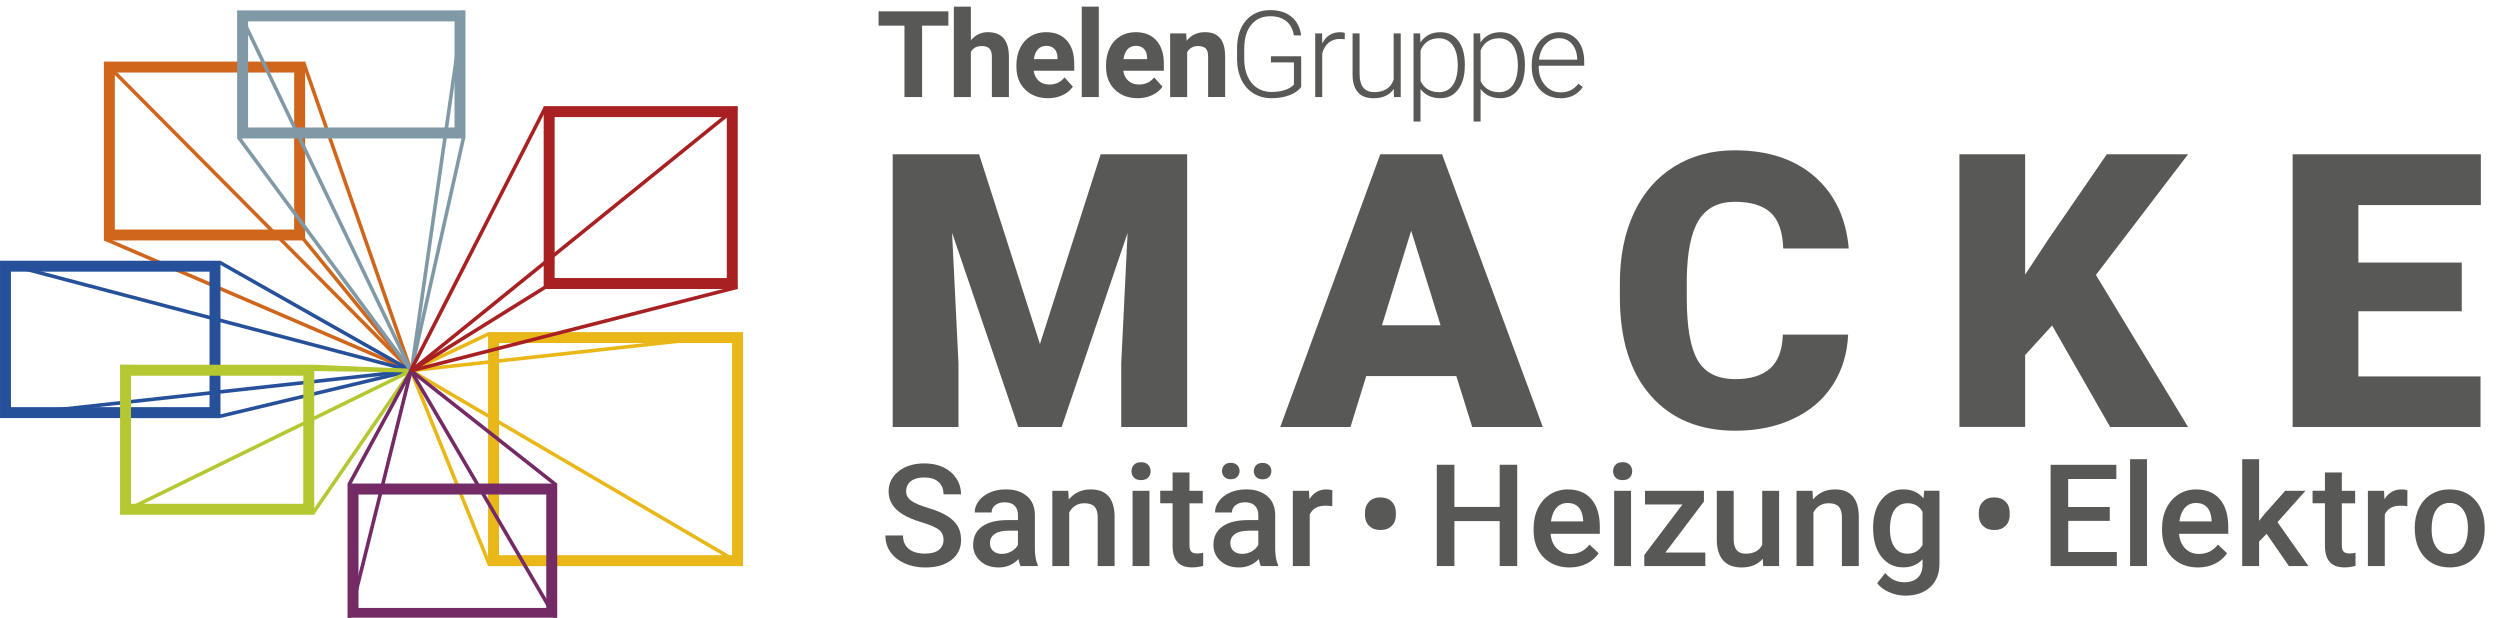 <?xml version="1.0" encoding="UTF-8"?>
<svg xmlns="http://www.w3.org/2000/svg" id="Ebene_1" data-name="Ebene 1" width="212.46mm" height="52.49mm" viewBox="0 0 602.24 148.79">
  <defs>
    <style> .cls-1 { fill: #e9b818; } .cls-2 { fill: #8099a6; } .cls-3 { fill: #b5c832; } .cls-4 { fill: #742a65; } .cls-5 { fill: #cf661c; } .cls-6 { fill: #a82021; } .cls-7 { fill: #27509a; } .cls-8 { fill: #585857; } </style>
  </defs>
  <g>
    <polygon class="cls-5" points="98.84 89.69 25.04 57.95 25.38 57.15 99.18 88.89 98.84 89.69"></polygon>
    <rect class="cls-5" x="85.62" y="12.79" width=".87" height="78.69" transform="translate(-12.37 31.24) rotate(-19.22)"></rect>
    <rect class="cls-5" x="85.64" y="53.03" width=".87" height="40.87" transform="translate(-27.06 71.04) rotate(-39.25)"></rect>
    <path class="cls-5" d="M70.86,17.48V55.29H27.66V17.48h43.2m2.64-2.64H25.02V57.93h48.48V14.84h0Z"></path>
    <rect class="cls-5" x="61.76" y="-.02" width=".87" height="104.49" transform="translate(-18.74 59) rotate(-44.81)"></rect>
  </g>
  <g>
    <rect class="cls-7" x="75.51" y="49.73" width=".87" height="53" transform="translate(-27.81 104.78) rotate(-60.49)"></rect>
    <polygon class="cls-7" points="53.1 100.7 52.89 99.86 98.91 88.87 99.11 89.71 53.1 100.7"></polygon>
    <rect class="cls-7" x="49.13" y="25.13" width=".87" height="102.26" transform="translate(-36.81 104.76) rotate(-75.24)"></rect>
    <rect class="cls-7" x="-.25" y="94.34" width="99.56" height=".87" transform="translate(-10.08 5.99) rotate(-6.28)"></rect>
    <path class="cls-7" d="M50.47,65.45v32.63H2.64v-32.63H50.47m2.64-2.64H0v37.91H53.11V62.81h0Z"></path>
  </g>
  <g>
    <path class="cls-3" d="M73.05,90.51v30.85H31.56v-30.85h41.5m2.64-2.64H28.92v36.13h46.78v-36.13h0Z"></path>
    <rect class="cls-3" x="63.54" y="53.76" width=".87" height="70.08" transform="translate(-25.71 151.51) rotate(-89.19)"></rect>
    <rect class="cls-3" x="25.13" y="106.01" width="77.86" height=".87" transform="translate(-40.31 39.06) rotate(-26.11)"></rect>
    <rect class="cls-3" x="86.9" y="77.11" width=".87" height="23.36" transform="translate(-5.07 172.3) rotate(-87.58)"></rect>
    <rect class="cls-3" x="66.26" y="106.09" width="41.82" height=".87" transform="translate(-50 117.94) rotate(-55.47)"></rect>
  </g>
  <g>
    <path class="cls-2" d="M109.49,5.15V30.71H59.76V5.15h49.73m2.64-2.64H57.12v30.84h55.01V2.51h0Z"></path>
    <rect class="cls-2" x="77.8" y="26.25" width=".87" height="69.89" transform="translate(-21.05 58.49) rotate(-36.47)"></rect>
    <rect class="cls-2" x="77.83" y="-2.01" width=".87" height="96.01" transform="translate(-12.19 38.34) rotate(-25.6)"></rect>
    <rect class="cls-2" x="61.53" y="45.5" width="87.64" height=".87" transform="translate(44.9 143.68) rotate(-81.82)"></rect>
    <rect class="cls-2" x="76.62" y="60.83" width="57.46" height=".87" transform="translate(22.52 150.66) rotate(-77.36)"></rect>
  </g>
  <g>
    <polygon class="cls-1" points="117.56 136.38 98.6 89.45 99.41 89.13 118.36 136.05 117.56 136.38"></polygon>
    <rect class="cls-1" x="138.45" y="66.44" width=".87" height="92.43" transform="translate(-28.52 175.54) rotate(-59.63)"></rect>
    <rect class="cls-1" x="98.01" y="84.41" width="20.75" height=".87" transform="translate(-25.89 54.58) rotate(-25.35)"></rect>
    <rect class="cls-1" x="98.76" y="84.43" width="80.41" height=".87" transform="translate(-8.45 15.72) rotate(-6.28)"></rect>
    <path class="cls-1" d="M176.35,82.64v51.1h-56.14v-51.1h56.14m2.64-2.64h-61.42v56.38h61.42v-56.38h0Z"></path>
  </g>
  <g>
    <polygon class="cls-4" points="84.58 149.09 83.73 148.88 98.59 89.18 99.43 89.39 84.58 149.09"></polygon>
    <polygon class="cls-4" points="84.49 116.91 83.72 116.49 98.63 89.08 99.39 89.5 84.49 116.91"></polygon>
    <polygon class="cls-4" points="133.46 149.09 98.63 89.51 99.38 89.07 134.22 148.65 133.46 149.09"></polygon>
    <polygon class="cls-4" points="133.69 117.17 98.74 89.63 99.28 88.95 134.23 116.48 133.69 117.17"></polygon>
    <path class="cls-4" d="M131.59,119.13v27.32h-45.23v-27.32h45.23m2.64-2.64h-50.51v32.6h50.51v-32.6h0Z"></path>
  </g>
  <g>
    <path class="cls-6" d="M175.08,28.21v38.77h-41.47V28.21h41.47m2.64-2.64h-46.75v44.05h46.75V25.57h0Z"></path>
    <rect class="cls-6" x="79.54" y="57.09" width="71.29" height=".87" transform="translate(11.51 133.87) rotate(-62.9)"></rect>
    <rect class="cls-6" x="87.81" y="57.17" width="100.84" height=".87" transform="translate(-5.46 99.77) rotate(-38.98)"></rect>
    <rect class="cls-6" x="97.75" y="78.81" width="81.14" height=".87" transform="translate(-15.34 36.79) rotate(-14.36)"></rect>
    <rect class="cls-6" x="96.15" y="78.84" width="37.94" height=".87" transform="translate(-24.5 72.8) rotate(-31.9)"></rect>
  </g>
  <g>
    <path class="cls-8" d="M235.86,37.17l14.66,45.7,14.62-45.7h20.84V102.86h-15.88v-15.34l1.53-31.4-15.88,46.74h-10.47l-15.93-46.79,1.54,31.45v15.34h-15.84V37.17h20.8Z"></path>
    <path class="cls-8" d="M350.82,90.59h-21.7l-3.79,12.27h-16.92l24.09-65.69h14.89l24.27,65.69h-17.01l-3.83-12.27Zm-17.91-12.23h14.12l-7.08-22.78-7.04,22.78Z"></path>
    <path class="cls-8" d="M445.21,80.62c-.21,4.57-1.44,8.61-3.7,12.11-2.26,3.51-5.42,6.22-9.5,8.14-4.08,1.93-8.73,2.89-13.96,2.89-8.64,0-15.43-2.81-20.39-8.44s-7.44-13.56-7.44-23.82v-3.25c0-6.44,1.12-12.07,3.36-16.9,2.24-4.83,5.47-8.56,9.68-11.19,4.21-2.63,9.08-3.95,14.62-3.95,7.97,0,14.38,2.1,19.22,6.29,4.84,4.19,7.6,9.98,8.26,17.35h-15.79c-.12-4-1.13-6.87-3.02-8.62-1.9-1.74-4.78-2.62-8.66-2.62s-6.83,1.47-8.66,4.42c-1.84,2.95-2.8,7.66-2.89,14.12v4.65c0,7.01,.88,12.02,2.64,15.02,1.76,3.01,4.78,4.51,9.09,4.51,3.64,0,6.42-.86,8.34-2.57,1.93-1.71,2.95-4.43,3.07-8.16h15.75Z"></path>
    <path class="cls-8" d="M494.35,78.4l-6.5,7.13v17.32h-15.83V37.17h15.83v28.97l5.5-8.35,14.17-20.62h19.58l-22.2,29.06,22.2,36.63h-18.77l-13.98-24.45Z"></path>
    <path class="cls-8" d="M593.03,74.98h-24.9v15.7h29.42v12.18h-45.26V37.17h45.34v12.23h-29.5v13.85h24.9v11.73Z"></path>
  </g>
  <g>
    <path class="cls-8" d="M228.45,6.18h-6.32V23.38h-4.25V6.18h-6.24V2.73h16.82v3.45Z"></path>
    <path class="cls-8" d="M233.88,9.71c1.09-1.3,2.45-1.96,4.1-1.96,3.33,0,5.01,1.93,5.06,5.8v9.83h-4.1V13.67c0-.88-.19-1.53-.57-1.95-.38-.42-1.01-.63-1.88-.63-1.2,0-2.07,.46-2.61,1.39v10.9h-4.1V1.6h4.1V9.71Z"></path>
    <path class="cls-8" d="M252.47,23.66c-2.25,0-4.08-.69-5.5-2.07s-2.12-3.22-2.12-5.52v-.4c0-1.54,.3-2.92,.89-4.13,.6-1.21,1.44-2.15,2.53-2.81,1.09-.66,2.34-.98,3.74-.98,2.1,0,3.75,.66,4.96,1.99,1.2,1.32,1.81,3.2,1.81,5.63v1.67h-9.77c.13,1,.53,1.81,1.2,2.41,.67,.6,1.51,.91,2.53,.91,1.58,0,2.81-.57,3.7-1.72l2.01,2.25c-.61,.87-1.44,1.55-2.5,2.04-1.05,.49-2.21,.73-3.49,.73Zm-.47-12.61c-.81,0-1.47,.28-1.98,.83s-.83,1.34-.97,2.36h5.7v-.33c-.02-.91-.27-1.62-.74-2.12s-1.14-.75-2.01-.75Z"></path>
    <path class="cls-8" d="M264.7,23.38h-4.11V1.6h4.11V23.38Z"></path>
    <path class="cls-8" d="M274.06,23.66c-2.25,0-4.08-.69-5.5-2.07s-2.12-3.22-2.12-5.52v-.4c0-1.54,.3-2.92,.89-4.13,.6-1.21,1.44-2.15,2.53-2.81,1.09-.66,2.34-.98,3.74-.98,2.1,0,3.75,.66,4.96,1.99,1.2,1.32,1.81,3.2,1.81,5.63v1.67h-9.77c.13,1,.53,1.81,1.2,2.41,.67,.6,1.51,.91,2.53,.91,1.58,0,2.81-.57,3.7-1.72l2.01,2.25c-.61,.87-1.44,1.55-2.5,2.04-1.05,.49-2.21,.73-3.49,.73Zm-.47-12.61c-.81,0-1.47,.28-1.98,.83s-.83,1.34-.97,2.36h5.7v-.33c-.02-.91-.27-1.62-.74-2.12s-1.14-.75-2.01-.75Z"></path>
    <path class="cls-8" d="M285.74,8.04l.13,1.77c1.1-1.37,2.57-2.06,4.41-2.06,1.62,0,2.84,.48,3.63,1.43s1.2,2.38,1.22,4.28v9.91h-4.1V13.57c0-.87-.19-1.5-.57-1.89-.38-.39-1.01-.59-1.88-.59-1.15,0-2.02,.49-2.6,1.47v10.82h-4.1V8.04h3.86Z"></path>
    <path class="cls-8" d="M313.45,20.93c-.6,.86-1.55,1.53-2.84,2.01-1.29,.48-2.74,.72-4.33,.72s-3.06-.39-4.31-1.16c-1.26-.77-2.23-1.87-2.92-3.29-.69-1.42-1.04-3.04-1.05-4.88v-2.61c0-2.86,.72-5.13,2.17-6.79,1.45-1.66,3.39-2.49,5.83-2.49,2.12,0,3.84,.54,5.13,1.62,1.3,1.08,2.07,2.57,2.31,4.47h-1.75c-.25-1.52-.87-2.67-1.85-3.45-.98-.78-2.26-1.17-3.84-1.17-1.93,0-3.45,.69-4.58,2.06-1.12,1.37-1.69,3.31-1.69,5.8v2.44c0,1.57,.27,2.96,.8,4.16,.53,1.21,1.3,2.14,2.3,2.8,1,.66,2.14,.99,3.44,.99,1.5,0,2.79-.24,3.87-.71,.7-.31,1.22-.68,1.56-1.09v-5.33h-5.54v-1.47h7.29v7.35Z"></path>
    <path class="cls-8" d="M323.93,9.48c-.36-.07-.74-.1-1.15-.1-1.06,0-1.95,.3-2.69,.89-.73,.59-1.25,1.45-1.57,2.57v10.54h-1.69V8.04h1.66l.03,2.44c.9-1.81,2.34-2.72,4.33-2.72,.47,0,.85,.06,1.12,.18l-.04,1.55Z"></path>
    <path class="cls-8" d="M335.75,21.44c-1.02,1.48-2.65,2.23-4.89,2.23-1.63,0-2.88-.47-3.73-1.43-.85-.95-1.29-2.36-1.3-4.22V8.04h1.69v9.77c0,2.92,1.18,4.38,3.55,4.38s4.01-1.02,4.66-3.05V8.04h1.7v15.34h-1.64l-.03-1.94Z"></path>
    <path class="cls-8" d="M352.86,15.86c0,2.39-.53,4.29-1.59,5.69-1.06,1.41-2.48,2.11-4.25,2.11-2.1,0-3.7-.74-4.82-2.21v7.83h-1.69V8.04h1.58l.09,2.17c1.11-1.64,2.71-2.45,4.81-2.45,1.84,0,3.27,.69,4.32,2.08s1.57,3.32,1.57,5.79v.24Zm-1.7-.3c0-1.96-.4-3.5-1.2-4.64-.8-1.13-1.93-1.7-3.36-1.7-1.04,0-1.93,.25-2.68,.75-.75,.5-1.32,1.23-1.71,2.18v7.36c.41,.88,.99,1.55,1.75,2.01,.76,.46,1.65,.69,2.68,.69,1.43,0,2.54-.57,3.34-1.71,.8-1.14,1.2-2.79,1.2-4.96Z"></path>
    <path class="cls-8" d="M367.33,15.86c0,2.39-.53,4.29-1.59,5.69-1.06,1.41-2.48,2.11-4.25,2.11-2.1,0-3.7-.74-4.82-2.21v7.83h-1.69V8.04h1.58l.09,2.17c1.11-1.64,2.71-2.45,4.81-2.45,1.84,0,3.27,.69,4.32,2.08s1.57,3.32,1.57,5.79v.24Zm-1.7-.3c0-1.96-.4-3.5-1.2-4.64-.8-1.13-1.93-1.7-3.36-1.7-1.04,0-1.93,.25-2.68,.75-.75,.5-1.32,1.23-1.71,2.18v7.36c.41,.88,.99,1.55,1.75,2.01,.76,.46,1.65,.69,2.68,.69,1.43,0,2.54-.57,3.34-1.71,.8-1.14,1.2-2.79,1.2-4.96Z"></path>
    <path class="cls-8" d="M375.87,23.66c-1.3,0-2.48-.32-3.54-.96s-1.87-1.54-2.46-2.69c-.59-1.15-.88-2.44-.88-3.86v-.61c0-1.47,.29-2.8,.86-3.98s1.37-2.11,2.39-2.79c1.02-.68,2.13-1.01,3.32-1.01,1.86,0,3.34,.64,4.43,1.91,1.09,1.27,1.64,3.01,1.64,5.21v.95h-10.95v.33c0,1.74,.5,3.19,1.5,4.35,1,1.16,2.25,1.74,3.76,1.74,.91,0,1.71-.16,2.4-.5,.7-.33,1.33-.86,1.89-1.59l1.06,.81c-1.25,1.81-3.06,2.71-5.43,2.71Zm-.31-14.46c-1.28,0-2.35,.47-3.23,1.4s-1.41,2.19-1.59,3.77h9.2v-.18c-.05-1.47-.47-2.67-1.26-3.6s-1.84-1.39-3.12-1.39Z"></path>
  </g>
  <g>
    <path class="cls-8" d="M227.29,130.08c0-1.07-.38-1.9-1.13-2.48-.76-.58-2.11-1.17-4.08-1.76-1.97-.59-3.53-1.25-4.69-1.98-2.22-1.39-3.33-3.22-3.33-5.46,0-1.96,.8-3.59,2.4-4.86s3.68-1.91,6.24-1.91c1.7,0,3.21,.31,4.54,.94,1.33,.63,2.37,1.52,3.13,2.67,.76,1.15,1.14,2.44,1.14,3.85h-4.22c0-1.27-.4-2.27-1.2-2.99-.8-.72-1.94-1.08-3.43-1.08-1.38,0-2.46,.3-3.23,.89-.77,.59-1.15,1.42-1.15,2.48,0,.89,.41,1.64,1.24,2.24,.83,.6,2.19,1.18,4.09,1.74,1.9,.56,3.42,1.21,4.58,1.93,1.15,.72,1.99,1.55,2.53,2.48s.8,2.02,.8,3.28c0,2.03-.78,3.65-2.34,4.85-1.56,1.2-3.67,1.8-6.34,1.8-1.77,0-3.39-.33-4.87-.98-1.48-.65-2.63-1.55-3.45-2.71-.82-1.15-1.23-2.49-1.23-4.02h4.24c0,1.39,.46,2.46,1.37,3.22,.92,.76,2.23,1.14,3.94,1.14,1.47,0,2.58-.3,3.33-.9,.74-.6,1.11-1.39,1.11-2.37Z"></path>
    <path class="cls-8" d="M245.83,136.36c-.18-.35-.34-.91-.47-1.69-1.3,1.35-2.88,2.03-4.76,2.03s-3.31-.52-4.46-1.56c-1.15-1.04-1.72-2.33-1.72-3.85,0-1.93,.72-3.42,2.15-4.45s3.49-1.55,6.16-1.55h2.5v-1.19c0-.94-.26-1.69-.79-2.25s-1.33-.85-2.4-.85c-.93,0-1.69,.23-2.28,.69-.59,.46-.89,1.05-.89,1.77h-4.07c0-.99,.33-1.92,.99-2.79s1.55-1.54,2.69-2.04c1.13-.49,2.4-.74,3.8-.74,2.12,0,3.81,.53,5.08,1.6s1.91,2.57,1.94,4.5v8.18c0,1.63,.23,2.93,.69,3.91v.28h-4.16Zm-4.48-2.93c.8,0,1.56-.2,2.27-.59,.71-.39,1.24-.92,1.6-1.58v-3.42h-2.2c-1.51,0-2.64,.26-3.4,.79-.76,.52-1.14,1.27-1.14,2.23,0,.78,.26,1.41,.78,1.87,.52,.46,1.21,.7,2.09,.7Z"></path>
    <path class="cls-8" d="M257.34,118.23l.12,2.1c1.34-1.62,3.1-2.43,5.28-2.43,3.78,0,5.7,2.16,5.76,6.49v11.98h-4.07v-11.75c0-1.15-.25-2-.75-2.56-.5-.55-1.31-.83-2.44-.83-1.64,0-2.87,.74-3.67,2.23v12.9h-4.07v-18.13h3.84Z"></path>
    <path class="cls-8" d="M272.57,113.52c0-.63,.2-1.14,.6-1.56,.4-.41,.96-.62,1.7-.62s1.31,.21,1.71,.62c.4,.42,.6,.93,.6,1.56s-.2,1.12-.6,1.53c-.4,.41-.97,.61-1.71,.61s-1.3-.2-1.7-.61c-.4-.41-.6-.92-.6-1.53Zm4.33,22.84h-4.07v-18.13h4.07v18.13Z"></path>
    <path class="cls-8" d="M286.54,113.82v4.41h3.2v3.02h-3.2v10.12c0,.69,.14,1.19,.41,1.5s.76,.46,1.46,.46c.47,0,.95-.06,1.43-.17v3.15c-.93,.26-1.82,.38-2.68,.38-3.13,0-4.69-1.72-4.69-5.18v-10.27h-2.98v-3.02h2.98v-4.41h4.07Z"></path>
    <path class="cls-8" d="M303.72,136.36c-.18-.35-.34-.91-.47-1.69-1.3,1.35-2.88,2.03-4.76,2.03s-3.31-.52-4.46-1.56c-1.15-1.04-1.72-2.33-1.72-3.85,0-1.93,.72-3.42,2.15-4.45s3.49-1.55,6.16-1.55h2.5v-1.19c0-.94-.26-1.69-.79-2.25s-1.33-.85-2.4-.85c-.93,0-1.69,.23-2.28,.69-.59,.46-.89,1.05-.89,1.77h-4.07c0-.99,.33-1.92,.99-2.79s1.55-1.54,2.69-2.04c1.13-.49,2.4-.74,3.8-.74,2.12,0,3.81,.53,5.08,1.6s1.91,2.57,1.94,4.5v8.18c0,1.63,.23,2.93,.69,3.91v.28h-4.16Zm-9.35-22.89c0-.56,.19-1.03,.56-1.41,.37-.38,.89-.57,1.55-.57s1.18,.19,1.56,.57c.38,.38,.57,.85,.57,1.41s-.19,1.03-.57,1.41c-.38,.38-.9,.57-1.56,.57s-1.18-.19-1.55-.57c-.37-.38-.56-.85-.56-1.41Zm4.88,19.96c.8,0,1.56-.2,2.27-.59,.71-.39,1.24-.92,1.6-1.58v-3.42h-2.2c-1.51,0-2.64,.26-3.4,.79-.76,.52-1.14,1.27-1.14,2.23,0,.78,.26,1.41,.78,1.87,.52,.46,1.21,.7,2.09,.7Zm2.78-19.94c0-.56,.19-1.03,.56-1.41,.37-.38,.89-.57,1.55-.57s1.18,.19,1.56,.57c.38,.38,.57,.85,.57,1.41s-.19,1.03-.57,1.41-.9,.57-1.56,.57-1.18-.19-1.55-.57c-.37-.38-.56-.85-.56-1.41Z"></path>
    <path class="cls-8" d="M320.94,121.95c-.54-.09-1.09-.13-1.66-.13-1.87,0-3.12,.72-3.77,2.14v12.4h-4.07v-18.13h3.89l.1,2.03c.98-1.58,2.35-2.36,4.09-2.36,.58,0,1.06,.08,1.44,.23l-.02,3.82Z"></path>
    <path class="cls-8" d="M328.82,123.44c0-1.06,.34-1.93,1.01-2.61s1.57-1.01,2.69-1.01,2.06,.34,2.73,1.01,1.01,1.56,1.01,2.66v.62c0,1.05-.33,1.91-1,2.57-.67,.67-1.57,1-2.72,1s-2-.32-2.67-.96c-.68-.64-1.02-1.48-1.05-2.52v-.75Z"></path>
    <path class="cls-8" d="M365.49,136.36h-4.22v-10.83h-10.91v10.83h-4.24v-24.4h4.24v10.16h10.91v-10.16h4.22v24.4Z"></path>
    <path class="cls-8" d="M378.12,136.7c-2.58,0-4.67-.81-6.28-2.44-1.6-1.62-2.4-3.79-2.4-6.49v-.5c0-1.81,.35-3.43,1.05-4.85,.7-1.43,1.68-2.53,2.94-3.33,1.26-.79,2.67-1.19,4.22-1.19,2.47,0,4.38,.79,5.72,2.36s2.02,3.8,2.02,6.69v1.64h-11.85c.12,1.5,.62,2.68,1.5,3.55s1.98,1.31,3.31,1.31c1.86,0,3.38-.75,4.56-2.26l2.19,2.09c-.73,1.09-1.7,1.93-2.91,2.52-1.21,.6-2.57,.9-4.08,.9Zm-.48-15.53c-1.12,0-2.02,.39-2.71,1.17-.69,.78-1.12,1.87-1.31,3.27h7.76v-.3c-.09-1.36-.45-2.39-1.09-3.09s-1.52-1.05-2.65-1.05Z"></path>
    <path class="cls-8" d="M388.58,113.52c0-.63,.2-1.14,.6-1.56,.4-.41,.96-.62,1.7-.62s1.31,.21,1.71,.62c.4,.42,.6,.93,.6,1.56s-.2,1.12-.6,1.53c-.4,.41-.97,.61-1.71,.61s-1.3-.2-1.7-.61c-.4-.41-.6-.92-.6-1.53Zm4.33,22.84h-4.07v-18.13h4.07v18.13Z"></path>
    <path class="cls-8" d="M401.16,133.11h9.65v3.25h-14.71v-2.66l9.2-12.18h-9.03v-3.28h14.2v2.58l-9.3,12.3Z"></path>
    <path class="cls-8" d="M424.65,134.59c-1.2,1.41-2.89,2.11-5.09,2.11-1.97,0-3.45-.57-4.47-1.72-1.01-1.15-1.52-2.82-1.52-4.99v-11.75h4.07v11.7c0,2.3,.96,3.45,2.86,3.45s3.31-.71,4.01-2.13v-13.02h4.07v18.13h-3.84l-.1-1.78Z"></path>
    <path class="cls-8" d="M436.62,118.23l.12,2.1c1.34-1.62,3.1-2.43,5.28-2.43,3.78,0,5.7,2.16,5.76,6.49v11.98h-4.07v-11.75c0-1.15-.25-2-.75-2.56-.5-.55-1.31-.83-2.44-.83-1.64,0-2.87,.74-3.67,2.23v12.9h-4.07v-18.13h3.84Z"></path>
    <path class="cls-8" d="M451.22,127.16c0-2.82,.66-5.06,1.99-6.75,1.33-1.68,3.08-2.52,5.27-2.52,2.07,0,3.69,.72,4.88,2.16l.18-1.83h3.67v17.58c0,2.38-.74,4.26-2.22,5.63s-3.48,2.06-5.99,2.06c-1.33,0-2.63-.28-3.9-.83-1.27-.55-2.23-1.28-2.89-2.17l1.93-2.45c1.25,1.48,2.79,2.23,4.63,2.23,1.35,0,2.42-.37,3.2-1.1,.78-.73,1.17-1.8,1.17-3.23v-1.22c-1.17,1.31-2.74,1.96-4.69,1.96-2.12,0-3.86-.84-5.2-2.53-1.35-1.69-2.02-4.02-2.02-7Zm4.06,.35c0,1.82,.37,3.25,1.11,4.3,.74,1.05,1.77,1.57,3.09,1.57,1.64,0,2.86-.7,3.65-2.11v-7.98c-.77-1.37-1.97-2.06-3.62-2.06-1.34,0-2.38,.53-3.12,1.59-.74,1.06-1.11,2.63-1.11,4.69Z"></path>
    <path class="cls-8" d="M476.69,123.44c0-1.06,.34-1.93,1.01-2.61s1.57-1.01,2.69-1.01,2.06,.34,2.73,1.01,1.01,1.56,1.01,2.66v.62c0,1.05-.33,1.91-1,2.57-.67,.67-1.57,1-2.72,1s-2-.32-2.67-.96c-.68-.64-1.02-1.48-1.05-2.52v-.75Z"></path>
    <path class="cls-8" d="M508.25,125.47h-10.02v7.51h11.71v3.39h-15.95v-24.4h15.83v3.42h-11.6v6.74h10.02v3.35Z"></path>
    <path class="cls-8" d="M517.2,136.36h-4.07v-25.74h4.07v25.74Z"></path>
    <path class="cls-8" d="M529.51,136.7c-2.58,0-4.67-.81-6.28-2.44-1.6-1.62-2.4-3.79-2.4-6.49v-.5c0-1.81,.35-3.43,1.05-4.85,.7-1.43,1.68-2.53,2.94-3.33,1.26-.79,2.67-1.19,4.22-1.19,2.47,0,4.38,.79,5.72,2.36s2.02,3.8,2.02,6.69v1.64h-11.85c.12,1.5,.62,2.68,1.5,3.55s1.98,1.31,3.31,1.31c1.86,0,3.38-.75,4.56-2.26l2.19,2.09c-.73,1.09-1.7,1.93-2.91,2.52-1.21,.6-2.57,.9-4.08,.9Zm-.48-15.53c-1.12,0-2.02,.39-2.71,1.17-.69,.78-1.12,1.87-1.31,3.27h7.76v-.3c-.09-1.36-.45-2.39-1.09-3.09s-1.52-1.05-2.65-1.05Z"></path>
    <path class="cls-8" d="M546.02,128.59l-1.81,1.86v5.91h-4.07v-25.74h4.07v14.85l1.27-1.59,5.01-5.65h4.89l-6.74,7.56,7.46,10.57h-4.71l-5.38-7.78Z"></path>
    <path class="cls-8" d="M564.14,113.82v4.41h3.2v3.02h-3.2v10.12c0,.69,.14,1.19,.41,1.5s.76,.46,1.46,.46c.47,0,.95-.06,1.43-.17v3.15c-.93,.26-1.82,.38-2.68,.38-3.13,0-4.69-1.72-4.69-5.18v-10.27h-2.98v-3.02h2.98v-4.41h4.07Z"></path>
    <path class="cls-8" d="M579.92,121.95c-.54-.09-1.09-.13-1.66-.13-1.87,0-3.12,.72-3.77,2.14v12.4h-4.07v-18.13h3.89l.1,2.03c.98-1.58,2.35-2.36,4.09-2.36,.58,0,1.06,.08,1.44,.23l-.02,3.82Z"></path>
    <path class="cls-8" d="M581.7,127.13c0-1.78,.35-3.38,1.05-4.8,.7-1.42,1.69-2.52,2.97-3.28,1.27-.76,2.74-1.15,4.39-1.15,2.45,0,4.43,.79,5.96,2.36,1.53,1.58,2.35,3.66,2.47,6.27l.02,.95c0,1.79-.34,3.39-1.03,4.79-.69,1.41-1.67,2.5-2.95,3.27s-2.76,1.15-4.43,1.15c-2.56,0-4.61-.85-6.14-2.55-1.54-1.7-2.3-3.98-2.3-6.81v-.2Zm4.07,.35c0,1.87,.38,3.33,1.16,4.38,.77,1.05,1.84,1.58,3.22,1.58s2.44-.54,3.21-1.61c.77-1.07,1.15-2.64,1.15-4.71,0-1.83-.39-3.28-1.18-4.36-.79-1.07-1.86-1.61-3.21-1.61s-2.38,.53-3.17,1.58c-.78,1.05-1.17,2.63-1.17,4.73Z"></path>
  </g>
</svg>
